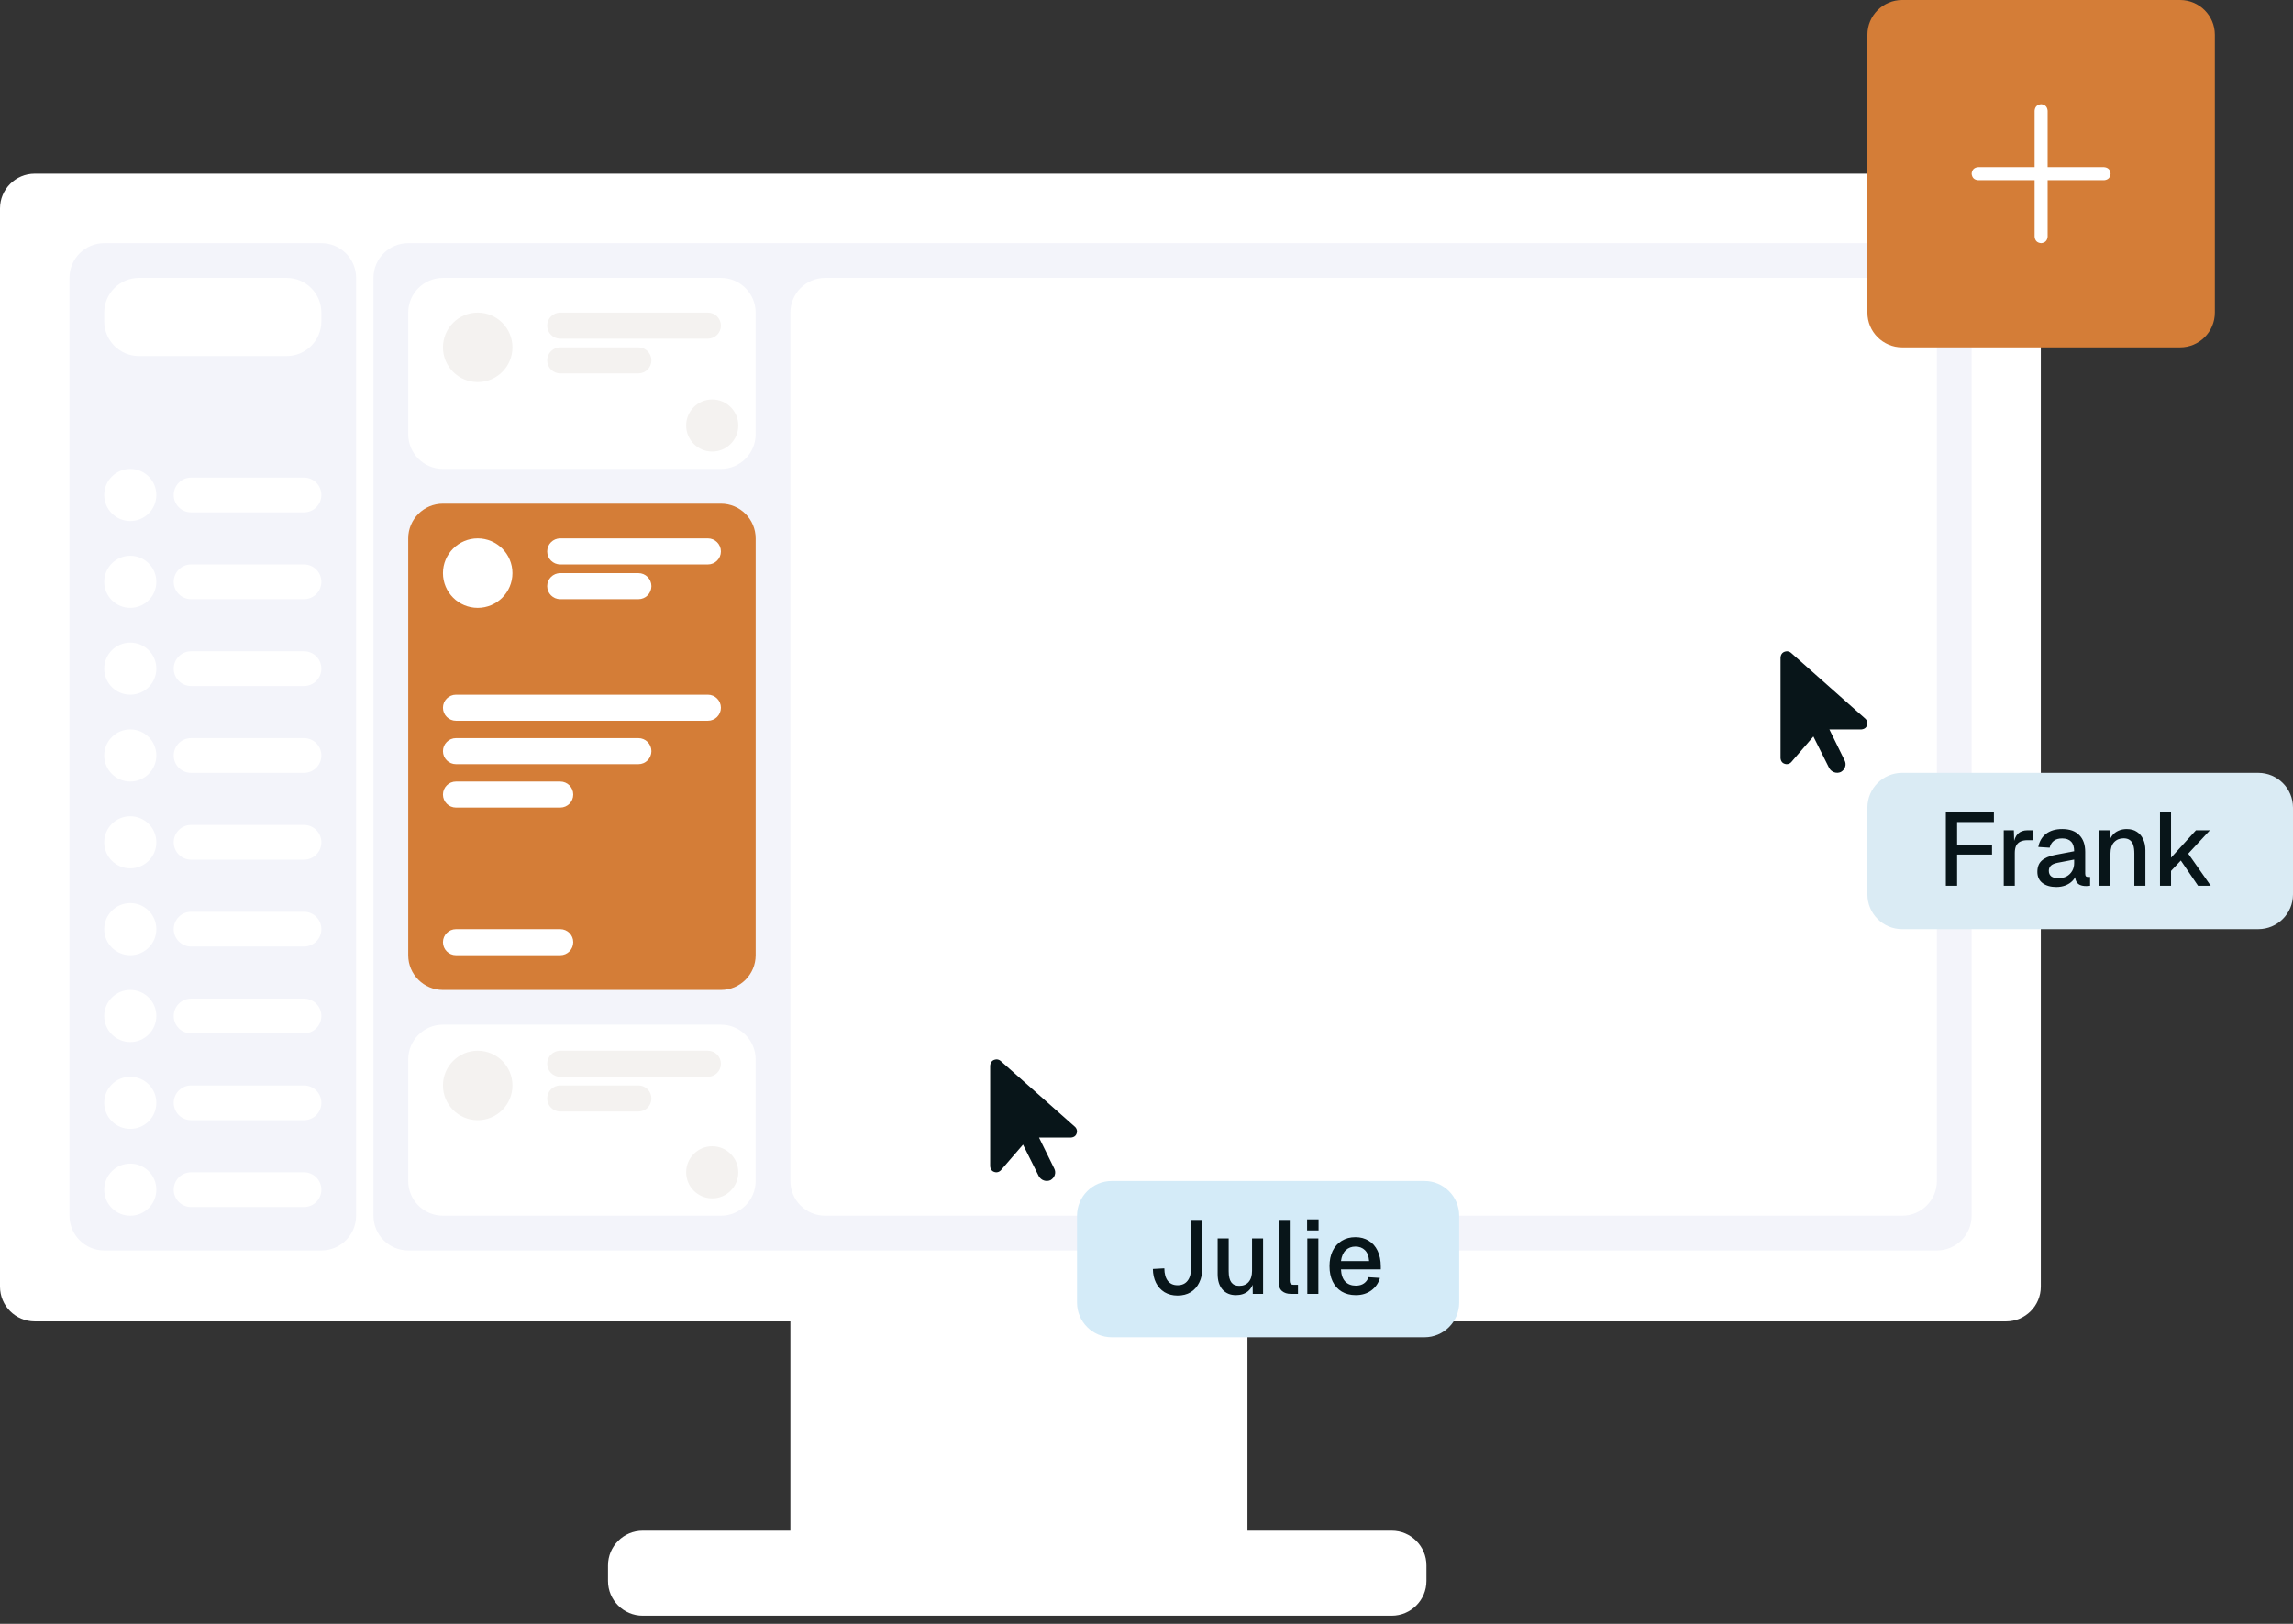 <svg width="264" height="187" viewBox="0 0 264 187" fill="none" xmlns="http://www.w3.org/2000/svg">
<rect x="0" y="0" width="264" height="187" fill="#333333" stroke="none"/>
<path d="M91 53C91 50.791 92.791 49 95 49H139.622C141.832 49 143.622 50.791 143.622 53V177.168C143.622 179.377 141.832 181.168 139.622 181.168H95C92.791 181.168 91 179.377 91 177.168V53Z" fill="white"/>
<path d="M70 180.273C70 178.064 71.791 176.273 74 176.273H160.231C162.44 176.273 164.231 178.064 164.231 180.273V182.063C164.231 184.272 162.44 186.063 160.231 186.063H74C71.791 186.063 70 184.272 70 182.063V180.273Z" fill="white"/>
<path d="M0 24C0 21.791 1.791 20 4 20H230.965C233.174 20 234.965 21.791 234.965 24V148.168C234.965 150.377 233.174 152.168 230.965 152.168H4C1.791 152.168 0 150.377 0 148.168V24Z" fill="white"/>
<path d="M8 32C8 29.791 9.791 28 12 28H37C39.209 28 41 29.791 41 32V140C41 142.209 39.209 144 37 144H12C9.791 144 8 142.209 8 140V32Z" fill="#F3F4FA"/>
<path d="M43 32C43 29.791 44.791 28 47 28H223C225.209 28 227 29.791 227 32V140C227 142.209 225.209 144 223 144H47C44.791 144 43 142.209 43 140V32Z" fill="#F3F4FA"/>
<path d="M47 122C47 119.791 48.791 118 51 118H83C85.209 118 87 119.791 87 122V136C87 138.209 85.209 140 83 140H51C48.791 140 47 138.209 47 136V122Z" fill="white"/>
<path d="M47 36C47 33.791 48.791 32 51 32H83C85.209 32 87 33.791 87 36V50C87 52.209 85.209 54 83 54H51C48.791 54 47 52.209 47 50V36Z" fill="white"/>
<path d="M91 36C91 33.791 92.791 32 95 32H219C221.209 32 223 33.791 223 36V136C223 138.209 221.209 140 219 140H95C92.791 140 91 138.209 91 136V36Z" fill="white"/>
<path d="M79 49C79 47.343 80.343 46 82 46V46C83.657 46 85 47.343 85 49V49C85 50.657 83.657 52 82 52V52C80.343 52 79 50.657 79 49V49Z" fill="#F4F2F0"/>
<path d="M79 135C79 133.343 80.343 132 82 132V132C83.657 132 85 133.343 85 135V135C85 136.657 83.657 138 82 138V138C80.343 138 79 136.657 79 135V135Z" fill="#F4F2F0"/>
<path d="M47 62C47 59.791 48.791 58 51 58H83C85.209 58 87 59.791 87 62V110C87 112.209 85.209 114 83 114H51C48.791 114 47 112.209 47 110V62Z" fill="#D47D37"/>
<path d="M215 4C215 1.791 216.791 0 219 0H251C253.209 0 255 1.791 255 4V36C255 38.209 253.209 40 251 40H219C216.791 40 215 38.209 215 36V4Z" fill="#D47D37"/>
<g clip-path="url(#clip0_10_16)">
<path d="M242.25 19.25C242.708 19.292 242.958 19.542 243 20C242.958 20.458 242.708 20.708 242.25 20.75H235.75V27.25C235.708 27.708 235.458 27.958 235 28C234.542 27.958 234.292 27.708 234.25 27.25V20.75H227.75C227.292 20.708 227.042 20.458 227 20C227.042 19.542 227.292 19.292 227.75 19.25H234.25V12.75C234.292 12.292 234.542 12.042 235 12C235.458 12.042 235.708 12.292 235.75 12.75V19.25H242.25Z" fill="white"/>
</g>
<path d="M205 75.719C205.042 75.281 205.281 75.042 205.719 75C205.906 75 206.073 75.062 206.219 75.188L214.781 82.781C214.927 82.927 215 83.104 215 83.312C214.958 83.729 214.729 83.958 214.312 84H210.625L212.375 87.562C212.5 87.812 212.521 88.062 212.438 88.312C212.354 88.562 212.188 88.76 211.938 88.906C211.688 89.01 211.438 89.021 211.188 88.938C210.938 88.854 210.74 88.688 210.594 88.438L208.781 84.812L206.219 87.781C206.073 87.927 205.896 88 205.688 88C205.271 87.958 205.042 87.729 205 87.312V75.719V87.312V75.719Z" fill="#081519"/>
<path d="M215 93C215 90.791 216.791 89 219 89H260C262.209 89 264 90.791 264 93V103C264 105.209 262.209 107 260 107H219C216.791 107 215 105.209 215 103V93Z" fill="#DAEBF4"/>
<path d="M224.032 102V93.48H229.564V94.668H224.644L225.328 93.96V97.872L224.644 97.26H229.348V98.412H224.644L225.328 97.8V102H224.032ZM230.697 102V95.616H231.861L231.909 97.308L231.801 97.272C231.889 96.696 232.065 96.276 232.329 96.012C232.601 95.748 232.965 95.616 233.421 95.616H234.033V96.756H233.421C233.101 96.756 232.833 96.808 232.617 96.912C232.401 97.016 232.237 97.176 232.125 97.392C232.021 97.608 231.969 97.888 231.969 98.232V102H230.697ZM236.751 102.144C236.087 102.144 235.555 101.992 235.155 101.688C234.763 101.384 234.567 100.956 234.567 100.404C234.567 99.852 234.731 99.424 235.059 99.12C235.395 98.808 235.911 98.584 236.607 98.448L238.803 98.028C238.803 97.532 238.687 97.164 238.455 96.924C238.223 96.676 237.879 96.552 237.423 96.552C237.015 96.552 236.695 96.644 236.463 96.828C236.231 97.004 236.071 97.268 235.983 97.62L234.675 97.536C234.795 96.896 235.09 96.392 235.562 96.024C236.043 95.656 236.663 95.472 237.423 95.472C238.287 95.472 238.943 95.704 239.391 96.168C239.847 96.624 240.075 97.268 240.075 98.1V100.584C240.075 100.736 240.099 100.844 240.147 100.908C240.203 100.964 240.291 100.992 240.411 100.992H240.639V102C240.599 102.008 240.535 102.016 240.447 102.024C240.359 102.032 240.267 102.036 240.171 102.036C239.899 102.036 239.663 101.992 239.463 101.904C239.271 101.816 239.127 101.672 239.031 101.472C238.935 101.264 238.887 100.988 238.887 100.644L239.019 100.704C238.955 100.984 238.815 101.232 238.599 101.448C238.391 101.664 238.123 101.836 237.795 101.964C237.475 102.084 237.127 102.144 236.751 102.144ZM236.955 101.136C237.339 101.136 237.667 101.064 237.939 100.92C238.211 100.768 238.423 100.56 238.575 100.296C238.727 100.032 238.803 99.732 238.803 99.396V98.988L236.931 99.348C236.547 99.42 236.275 99.536 236.115 99.696C235.963 99.848 235.887 100.044 235.887 100.284C235.887 100.556 235.979 100.768 236.163 100.92C236.355 101.064 236.619 101.136 236.955 101.136ZM241.713 102V95.616H242.877L242.925 97.32L242.769 97.236C242.841 96.82 242.977 96.484 243.177 96.228C243.377 95.972 243.621 95.784 243.909 95.664C244.197 95.536 244.509 95.472 244.845 95.472C245.325 95.472 245.721 95.58 246.033 95.796C246.353 96.004 246.593 96.292 246.753 96.66C246.921 97.02 247.005 97.432 247.005 97.896V102H245.733V98.28C245.733 97.904 245.693 97.588 245.613 97.332C245.533 97.076 245.401 96.88 245.217 96.744C245.033 96.608 244.793 96.54 244.497 96.54C244.049 96.54 243.685 96.688 243.405 96.984C243.125 97.28 242.985 97.712 242.985 98.28V102H241.713ZM248.685 102V93.48H249.957V98.772L252.825 95.616H254.433L251.937 98.304L254.529 102H253.065L251.085 99.096L249.957 100.296V102H248.685Z" fill="#081519"/>
<path d="M114 122.719C114.042 122.281 114.281 122.042 114.719 122C114.906 122 115.073 122.062 115.219 122.188L123.781 129.781C123.927 129.927 124 130.104 124 130.312C123.958 130.729 123.729 130.958 123.312 131H119.625L121.375 134.562C121.5 134.812 121.521 135.062 121.438 135.312C121.354 135.562 121.188 135.76 120.938 135.906C120.688 136.01 120.438 136.021 120.188 135.938C119.938 135.854 119.74 135.688 119.594 135.438L117.781 131.812L115.219 134.781C115.073 134.927 114.896 135 114.688 135C114.271 134.958 114.042 134.729 114 134.312V122.719V134.312V122.719Z" fill="#081519"/>
<path d="M124 140C124 137.791 125.791 136 128 136H164C166.209 136 168 137.791 168 140V150C168 152.209 166.209 154 164 154H128C125.791 154 124 152.209 124 150V140Z" fill="#D4EBF8"/>
<path d="M135.576 149.192C135.008 149.192 134.508 149.064 134.076 148.808C133.652 148.544 133.324 148.184 133.092 147.728C132.86 147.264 132.74 146.732 132.732 146.132L134.052 146.06C134.06 146.7 134.196 147.184 134.46 147.512C134.724 147.84 135.096 148.004 135.576 148.004C136.08 148.004 136.464 147.832 136.728 147.488C137 147.144 137.136 146.648 137.136 146V140.48H138.432V146C138.432 146.648 138.312 147.212 138.072 147.692C137.84 148.172 137.512 148.544 137.088 148.808C136.664 149.064 136.16 149.192 135.576 149.192ZM142.289 149.144C141.649 149.144 141.137 148.932 140.753 148.508C140.377 148.076 140.189 147.48 140.189 146.72V142.616H141.461V146.396C141.461 146.972 141.561 147.396 141.761 147.668C141.961 147.94 142.265 148.076 142.673 148.076C143.137 148.076 143.497 147.928 143.753 147.632C144.017 147.328 144.149 146.904 144.149 146.36V142.616H145.421V149H144.233L144.209 147.332L144.389 147.404C144.277 147.964 144.041 148.396 143.681 148.7C143.321 148.996 142.857 149.144 142.289 149.144ZM148.612 149C148.196 149 147.86 148.892 147.604 148.676C147.348 148.46 147.22 148.116 147.22 147.644V140.48H148.492V147.524C148.492 147.668 148.528 147.776 148.6 147.848C148.68 147.92 148.792 147.956 148.936 147.956H149.44V149H148.612ZM150.513 149V142.616H151.785V149H150.513ZM150.489 141.692V140.42H151.809V141.692H150.489ZM156.094 149.144C155.47 149.144 154.93 149.008 154.474 148.736C154.026 148.464 153.678 148.076 153.43 147.572C153.19 147.068 153.07 146.48 153.07 145.808C153.07 145.136 153.19 144.552 153.43 144.056C153.678 143.552 154.026 143.164 154.474 142.892C154.922 142.612 155.45 142.472 156.058 142.472C156.634 142.472 157.142 142.608 157.582 142.88C158.022 143.144 158.362 143.528 158.602 144.032C158.85 144.536 158.974 145.144 158.974 145.856V146.18H154.39C154.422 146.804 154.586 147.272 154.882 147.584C155.186 147.896 155.594 148.052 156.106 148.052C156.482 148.052 156.794 147.964 157.042 147.788C157.29 147.612 157.462 147.376 157.558 147.08L158.878 147.164C158.71 147.756 158.378 148.236 157.882 148.604C157.394 148.964 156.798 149.144 156.094 149.144ZM154.39 145.22H157.63C157.59 144.652 157.426 144.232 157.138 143.96C156.858 143.688 156.498 143.552 156.058 143.552C155.602 143.552 155.226 143.696 154.93 143.984C154.642 144.264 154.462 144.676 154.39 145.22Z" fill="#081519"/>
<circle cx="55" cy="66" r="4" fill="white"/>
<circle cx="55" cy="40" r="4" fill="#F4F2F0"/>
<circle cx="15" cy="57" r="3" fill="white"/>
<circle cx="15" cy="77" r="3" fill="white"/>
<circle cx="15" cy="97" r="3" fill="white"/>
<circle cx="15" cy="117" r="3" fill="white"/>
<circle cx="15" cy="67" r="3" fill="white"/>
<circle cx="15" cy="87" r="3" fill="white"/>
<circle cx="15" cy="107" r="3" fill="white"/>
<circle cx="15" cy="127" r="3" fill="white"/>
<circle cx="15" cy="137" r="3" fill="white"/>
<circle cx="55" cy="125" r="4" fill="#F4F2F0"/>
<path d="M63 63.5C63 62.672 63.672 62 64.5 62H81.5C82.328 62 83 62.672 83 63.5V63.5C83 64.328 82.328 65 81.5 65H64.5C63.672 65 63 64.328 63 63.5V63.5Z" fill="white"/>
<path d="M63 37.5C63 36.672 63.672 36 64.5 36H81.5C82.328 36 83 36.672 83 37.5V37.5C83 38.328 82.328 39 81.5 39H64.5C63.672 39 63 38.328 63 37.5V37.5Z" fill="#F4F2F0"/>
<path d="M63 122.5C63 121.672 63.672 121 64.5 121H81.5C82.328 121 83 121.672 83 122.5V122.5C83 123.328 82.328 124 81.5 124H64.5C63.672 124 63 123.328 63 122.5V122.5Z" fill="#F4F2F0"/>
<path d="M51 81.5C51 80.672 51.672 80 52.5 80H81.5C82.328 80 83 80.672 83 81.5V81.5C83 82.328 82.328 83 81.5 83H52.5C51.672 83 51 82.328 51 81.5V81.5Z" fill="white"/>
<path d="M51 86.5C51 85.672 51.672 85 52.5 85H73.5C74.328 85 75 85.672 75 86.5V86.5C75 87.328 74.328 88 73.5 88H52.5C51.672 88 51 87.328 51 86.5V86.5Z" fill="white"/>
<path d="M51 91.5C51 90.672 51.672 90 52.5 90H64.5C65.328 90 66 90.672 66 91.5V91.5C66 92.328 65.328 93 64.5 93H52.5C51.672 93 51 92.328 51 91.5V91.5Z" fill="white"/>
<path d="M51 108.5C51 107.672 51.672 107 52.5 107H64.5C65.328 107 66 107.672 66 108.5V108.5C66 109.328 65.328 110 64.5 110H52.5C51.672 110 51 109.328 51 108.5V108.5Z" fill="white"/>
<path d="M63 67.5C63 66.672 63.672 66 64.5 66H73.5C74.328 66 75 66.672 75 67.5V67.5C75 68.328 74.328 69 73.5 69H64.5C63.672 69 63 68.328 63 67.5V67.5Z" fill="white"/>
<path d="M63 41.5C63 40.672 63.672 40 64.5 40H73.5C74.328 40 75 40.672 75 41.5V41.5C75 42.328 74.328 43 73.5 43H64.5C63.672 43 63 42.328 63 41.5V41.5Z" fill="#F4F2F0"/>
<path d="M20 57C20 55.895 20.895 55 22 55H35C36.105 55 37 55.895 37 57V57C37 58.105 36.105 59 35 59H22C20.895 59 20 58.105 20 57V57Z" fill="white"/>
<path d="M12 36C12 33.791 13.791 32 16 32H33C35.209 32 37 33.791 37 36V37C37 39.209 35.209 41 33 41H16C13.791 41 12 39.209 12 37V36Z" fill="white"/>
<path d="M20 77C20 75.895 20.895 75 22 75H35C36.105 75 37 75.895 37 77V77C37 78.105 36.105 79 35 79H22C20.895 79 20 78.105 20 77V77Z" fill="white"/>
<path d="M20 97C20 95.895 20.895 95 22 95H35C36.105 95 37 95.895 37 97V97C37 98.105 36.105 99 35 99H22C20.895 99 20 98.105 20 97V97Z" fill="white"/>
<path d="M20 117C20 115.895 20.895 115 22 115H35C36.105 115 37 115.895 37 117V117C37 118.105 36.105 119 35 119H22C20.895 119 20 118.105 20 117V117Z" fill="white"/>
<path d="M20 67C20 65.895 20.895 65 22 65H35C36.105 65 37 65.895 37 67V67C37 68.105 36.105 69 35 69H22C20.895 69 20 68.105 20 67V67Z" fill="white"/>
<path d="M20 87C20 85.895 20.895 85 22 85H35C36.105 85 37 85.895 37 87V87C37 88.105 36.105 89 35 89H22C20.895 89 20 88.105 20 87V87Z" fill="white"/>
<path d="M20 107C20 105.895 20.895 105 22 105H35C36.105 105 37 105.895 37 107V107C37 108.105 36.105 109 35 109H22C20.895 109 20 108.105 20 107V107Z" fill="white"/>
<path d="M20 127C20 125.895 20.895 125 22 125H35C36.105 125 37 125.895 37 127V127C37 128.105 36.105 129 35 129H22C20.895 129 20 128.105 20 127V127Z" fill="white"/>
<path d="M20 137C20 135.895 20.895 135 22 135H35C36.105 135 37 135.895 37 137V137C37 138.105 36.105 139 35 139H22C20.895 139 20 138.105 20 137V137Z" fill="white"/>
<path d="M63 126.5C63 125.672 63.672 125 64.5 125H73.5C74.328 125 75 125.672 75 126.5V126.5C75 127.328 74.328 128 73.5 128H64.5C63.672 128 63 127.328 63 126.5V126.5Z" fill="#F4F2F0"/>
<defs>
<clipPath id="clip0_10_16">
<rect width="24" height="24" fill="white" transform="translate(223 8)"/>
</clipPath>
</defs>
</svg>
